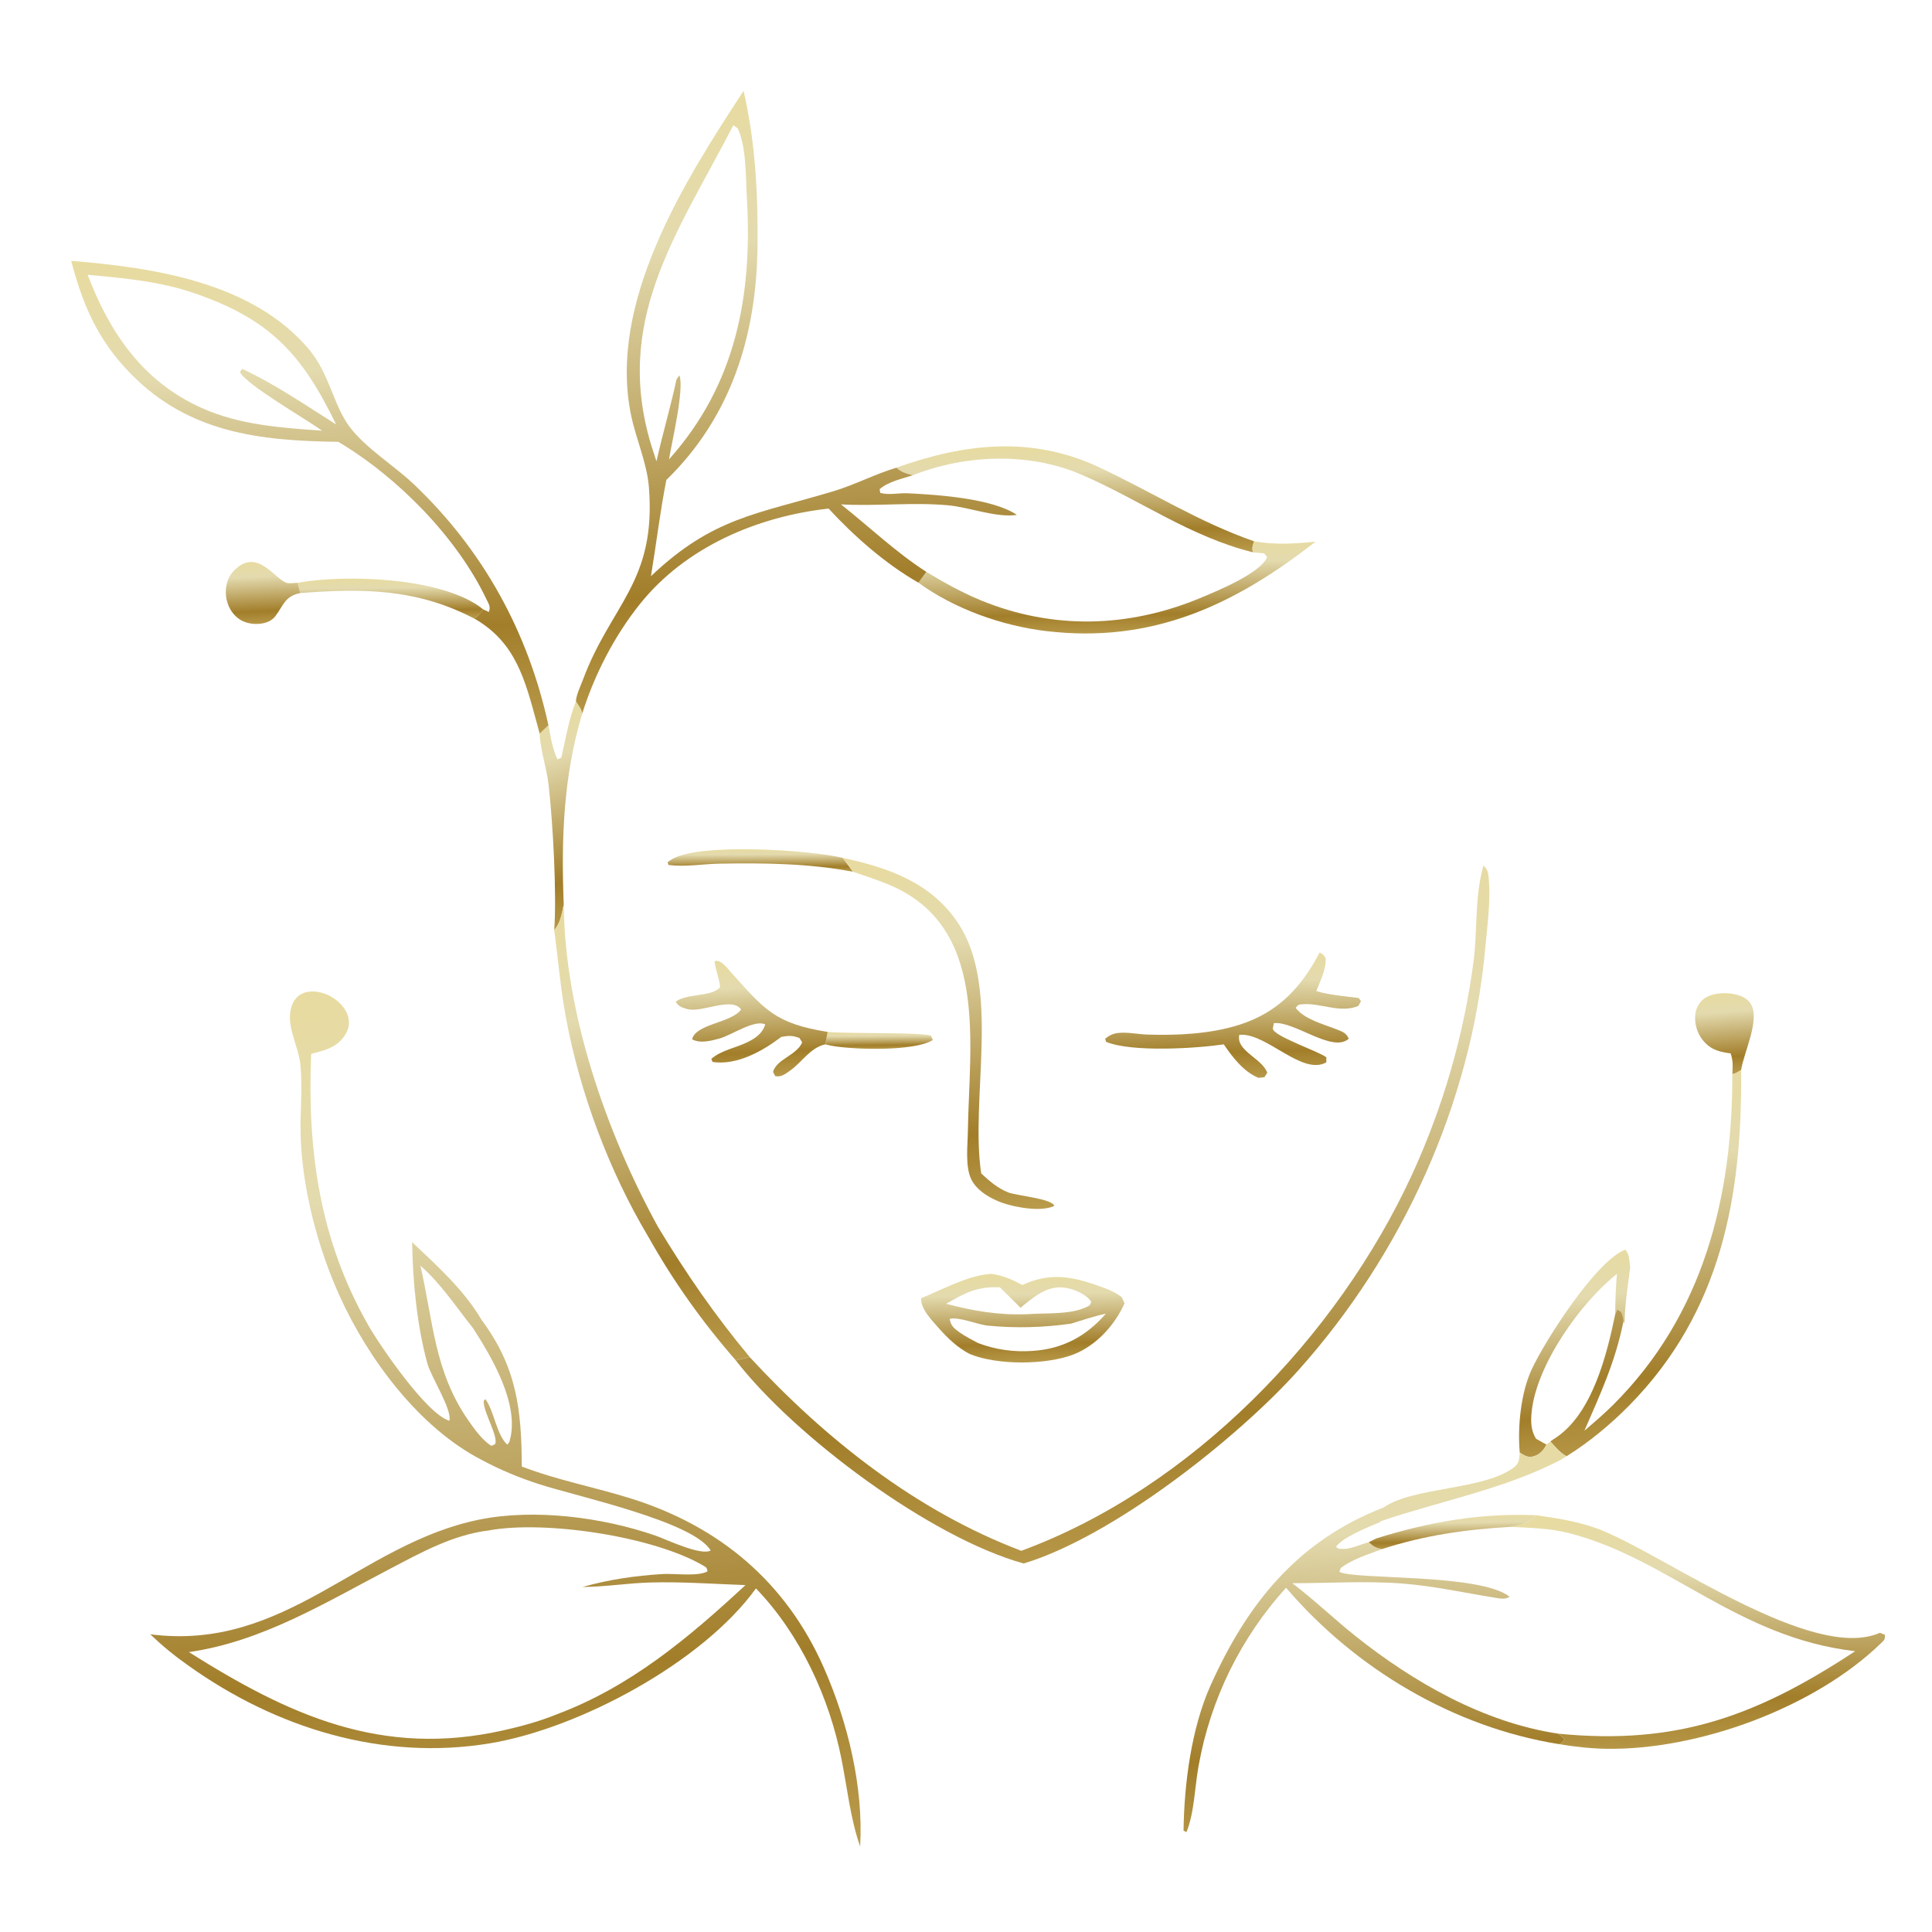 <?xml version="1.0" encoding="UTF-8"?> <svg xmlns="http://www.w3.org/2000/svg" width="43" height="43" viewBox="0 0 43 43" fill="none"><g clip-path="url(#clip0_110_122)"><path d="M18.421 22.967C18.84 23.009 20.556 22.974 20.719 23.051L20.762 23.146C20.364 23.406 18.966 23.365 18.498 23.273C18.455 23.265 18.412 23.254 18.369 23.243L18.421 22.967Z" fill="url(#paint0_linear_110_122)"></path><path d="M6.625 12.971C7.688 12.781 9.731 12.849 10.654 13.487C10.687 13.51 10.719 13.536 10.751 13.561C10.694 13.637 10.642 13.723 10.556 13.768C9.286 13.102 8.087 13.091 6.68 13.2L6.625 12.971Z" fill="url(#paint1_linear_110_122)"></path><path d="M18.986 19.403C18.016 19.216 17.008 19.205 16.022 19.222C15.643 19.229 15.256 19.299 14.88 19.252L14.857 19.19C14.892 19.165 14.927 19.14 14.964 19.119C15.593 18.752 18.061 18.924 18.757 19.093L18.986 19.403Z" fill="url(#paint2_linear_110_122)"></path><path d="M6.68 13.2C6.343 13.267 6.313 13.466 6.131 13.711C6.055 13.812 5.943 13.859 5.822 13.878C5.641 13.906 5.439 13.871 5.293 13.757C5.143 13.639 5.053 13.456 5.031 13.268C5.01 13.077 5.054 12.868 5.187 12.723C5.711 12.151 6.107 12.891 6.384 12.974C6.435 12.989 6.567 12.972 6.625 12.971L6.68 13.2Z" fill="url(#paint3_linear_110_122)"></path><path d="M38.556 23.902C38.566 23.735 38.575 23.605 38.518 23.445C38.298 23.415 38.111 23.376 37.951 23.21C37.913 23.171 37.88 23.129 37.851 23.083C37.822 23.038 37.798 22.989 37.779 22.939C37.76 22.888 37.746 22.836 37.737 22.783C37.729 22.73 37.726 22.676 37.728 22.622C37.735 22.473 37.796 22.333 37.913 22.238C38.067 22.112 38.339 22.089 38.53 22.115C38.684 22.136 38.867 22.192 38.958 22.328C39.192 22.677 38.81 23.416 38.752 23.815C38.693 23.847 38.622 23.905 38.556 23.902Z" fill="url(#paint4_linear_110_122)"></path><path d="M12.819 15.609C12.87 15.691 12.947 15.784 12.959 15.88C12.537 17.282 12.489 18.684 12.547 20.135C12.503 20.33 12.476 20.548 12.335 20.699C12.395 19.898 12.304 18.284 12.21 17.471C12.166 17.086 12.029 16.714 12.011 16.328L12.206 16.141C12.256 16.402 12.294 16.668 12.411 16.909L12.497 16.858L12.435 16.924L12.407 16.899L12.492 16.867C12.592 16.441 12.656 16.018 12.819 15.609Z" fill="url(#paint5_linear_110_122)"></path><path d="M33.825 32.332C33.773 31.771 33.848 31.01 34.083 30.495C34.378 29.846 35.528 28.054 36.173 27.814C36.269 27.902 36.262 28.079 36.283 28.206C36.232 28.612 36.164 29.03 36.157 29.439L36.129 29.428C36.135 29.383 36.133 29.351 36.12 29.307C36.089 29.204 36.092 29.198 35.995 29.147L35.95 29.249C35.947 28.948 35.965 28.653 35.987 28.354C35.179 28.993 34.196 30.372 34.089 31.426C34.067 31.635 34.072 31.842 34.188 32.023L34.419 32.152C34.366 32.264 34.281 32.362 34.16 32.405C34.014 32.458 33.946 32.402 33.825 32.332Z" fill="url(#paint6_linear_110_122)"></path><path d="M19.951 10.409C21.469 9.867 22.957 9.697 24.453 10.395C25.621 10.94 26.685 11.622 27.913 12.048C27.883 12.138 27.857 12.198 27.889 12.293C26.491 11.948 25.365 11.121 24.065 10.562C22.898 10.061 21.489 10.116 20.316 10.577C20.171 10.54 20.066 10.513 19.951 10.409Z" fill="url(#paint7_linear_110_122)"></path><path d="M18.369 23.243C18.023 23.322 17.856 23.641 17.571 23.838C17.462 23.913 17.387 23.976 17.254 23.951L17.205 23.856C17.291 23.567 17.722 23.495 17.854 23.202L17.796 23.104C17.639 23.042 17.549 23.049 17.388 23.078L17.359 23.1C16.947 23.408 16.393 23.714 15.86 23.636L15.831 23.567C16.063 23.369 16.367 23.327 16.636 23.195C16.821 23.105 16.968 22.999 17.033 22.802C16.803 22.679 16.278 23.041 16.016 23.113C15.829 23.164 15.584 23.231 15.404 23.131C15.484 22.785 16.279 22.769 16.495 22.468C16.287 22.173 15.621 22.548 15.296 22.458C15.183 22.426 15.095 22.399 15.039 22.294C15.276 22.108 15.844 22.186 16.02 21.979C16.055 21.937 15.908 21.522 15.903 21.396C16.035 21.334 16.19 21.553 16.276 21.648C17.02 22.477 17.256 22.78 18.421 22.967L18.369 23.243Z" fill="url(#paint8_linear_110_122)"></path><path d="M18.757 19.093C19.778 19.313 20.735 19.645 21.334 20.561C22.28 22.007 21.588 24.447 21.838 26.116C22.022 26.288 22.204 26.445 22.441 26.54C22.622 26.611 23.411 26.677 23.466 26.838C23.179 26.98 22.606 26.874 22.314 26.773C22.051 26.681 21.742 26.506 21.616 26.245C21.477 25.953 21.538 25.49 21.542 25.171C21.57 23.214 22.021 20.606 19.765 19.682C19.511 19.578 19.247 19.491 18.986 19.403L18.757 19.093Z" fill="url(#paint9_linear_110_122)"></path><path d="M27.913 12.048C28.382 12.13 28.811 12.103 29.281 12.055C27.468 13.471 25.641 14.328 23.279 14.045C22.302 13.928 21.239 13.551 20.442 12.969L20.618 12.728C21.013 12.966 21.398 13.182 21.825 13.359C23.427 14.019 25.109 13.975 26.704 13.314C27.062 13.165 28.053 12.762 28.203 12.4L28.135 12.316L27.889 12.293C27.857 12.198 27.883 12.138 27.913 12.048Z" fill="url(#paint10_linear_110_122)"></path><path d="M12.335 20.699C12.475 20.547 12.503 20.329 12.547 20.135C12.571 22.544 13.491 25.206 14.643 27.303C15.259 28.329 15.92 29.286 16.688 30.206L16.375 30.275C15.623 29.414 14.986 28.516 14.427 27.522C13.555 26.062 12.907 24.32 12.597 22.657C12.476 22.01 12.423 21.351 12.335 20.699Z" fill="url(#paint11_linear_110_122)"></path><path d="M38.556 23.902C38.622 23.905 38.693 23.847 38.752 23.815C38.779 26.614 38.314 29.193 36.263 31.279C35.85 31.698 35.366 32.101 34.866 32.411C34.721 32.335 34.615 32.2 34.506 32.082C34.514 32.076 34.523 32.07 34.532 32.064C34.546 32.054 34.56 32.043 34.574 32.033C34.587 32.024 34.6 32.017 34.612 32.009C35.443 31.472 35.766 30.137 35.95 29.249L35.995 29.146C36.092 29.198 36.089 29.204 36.12 29.307C36.133 29.351 36.135 29.383 36.129 29.428C35.947 30.319 35.621 31.02 35.263 31.844C35.481 31.657 35.702 31.469 35.906 31.265C37.911 29.265 38.562 26.651 38.556 23.902Z" fill="url(#paint12_linear_110_122)"></path><path d="M29.369 21.201C29.446 21.232 29.455 21.254 29.503 21.319C29.525 21.563 29.383 21.834 29.297 22.058C29.598 22.149 29.931 22.171 30.242 22.212L30.291 22.284L30.232 22.389C29.813 22.561 29.395 22.312 28.975 22.352C28.888 22.36 28.893 22.365 28.837 22.432C29.029 22.686 29.454 22.793 29.737 22.906C29.869 22.958 29.963 22.984 30.019 23.118C29.659 23.444 28.806 22.72 28.352 22.772C28.345 22.81 28.335 22.85 28.33 22.888C28.311 23.053 29.38 23.409 29.52 23.534L29.519 23.645C28.989 23.941 28.216 23.021 27.632 23.03C27.615 23.031 27.598 23.031 27.582 23.032C27.504 23.389 28.088 23.552 28.205 23.875L28.142 23.975L28.007 23.989C27.673 23.848 27.436 23.534 27.237 23.244C26.623 23.334 25.194 23.425 24.618 23.188L24.597 23.119C24.68 23.05 24.765 23.006 24.873 22.992C25.082 22.965 25.325 23.019 25.537 23.026C26.21 23.048 26.949 23.012 27.594 22.805C28.446 22.532 28.97 21.969 29.369 21.201Z" fill="url(#paint13_linear_110_122)"></path><path d="M21.579 30.134C21.316 29.997 21.093 29.785 20.899 29.565C20.748 29.393 20.485 29.132 20.502 28.893C20.978 28.703 21.556 28.377 22.069 28.352C22.331 28.391 22.52 28.474 22.751 28.6C23.427 28.293 23.93 28.425 24.602 28.675C24.738 28.726 24.855 28.782 24.969 28.874L25.028 29.008C24.811 29.495 24.396 29.95 23.894 30.145C23.282 30.383 22.185 30.388 21.579 30.134ZM21.771 29.893C21.964 29.966 22.163 30.017 22.366 30.046C22.571 30.075 22.776 30.082 22.981 30.067C23.658 30.022 24.175 29.74 24.613 29.238C24.352 29.292 24.096 29.382 23.841 29.459C23.228 29.547 22.613 29.563 21.997 29.505C21.759 29.484 21.342 29.3 21.137 29.354C21.163 29.502 21.225 29.559 21.348 29.648C21.478 29.741 21.63 29.818 21.771 29.893ZM22.713 29.106L22.254 28.651C21.742 28.631 21.487 28.771 21.058 29.018C21.665 29.177 22.22 29.273 22.849 29.25C23.258 29.217 23.823 29.269 24.195 29.084C24.266 29.049 24.262 29.045 24.287 28.971C24.282 28.964 24.277 28.957 24.272 28.95C24.151 28.79 23.876 28.679 23.679 28.657C23.289 28.613 22.995 28.879 22.713 29.106Z" fill="url(#paint14_linear_110_122)"></path><path d="M34.419 32.152L34.506 32.082C34.615 32.2 34.721 32.335 34.866 32.411L34.738 32.491C33.471 33.149 32.078 33.399 30.735 33.855L30.706 33.881C30.669 33.997 30.617 34.117 30.633 34.24L30.463 34.325C30.58 34.425 30.609 34.448 30.758 34.478C30.448 34.597 30.108 34.698 29.841 34.898L29.81 34.983C30.132 35.167 32.927 35.012 33.6 35.537C33.501 35.607 33.376 35.576 33.258 35.557C32.569 35.447 31.904 35.297 31.206 35.244C30.397 35.182 29.573 35.237 28.763 35.237C29.248 35.606 29.684 36.026 30.159 36.406C31.452 37.437 33.02 38.338 34.683 38.586L34.824 38.705C34.781 38.769 34.773 38.787 34.705 38.82C32.35 38.443 30.166 37.141 28.623 35.338C28.498 35.476 28.378 35.618 28.263 35.764C28.148 35.911 28.038 36.061 27.933 36.215C27.829 36.369 27.73 36.526 27.636 36.687C27.543 36.848 27.455 37.012 27.372 37.178C27.29 37.345 27.214 37.515 27.144 37.687C27.074 37.859 27.01 38.034 26.952 38.21C26.894 38.387 26.842 38.565 26.796 38.745C26.751 38.925 26.712 39.107 26.679 39.29C26.592 39.754 26.584 40.346 26.407 40.777L26.342 40.746C26.355 39.707 26.515 38.463 26.945 37.508C27.766 35.682 28.881 34.292 30.8 33.549C31.459 33.089 33.038 33.167 33.699 32.656C33.821 32.563 33.808 32.47 33.825 32.332C33.946 32.402 34.013 32.457 34.16 32.405C34.281 32.362 34.366 32.264 34.419 32.152ZM30.706 33.881C30.463 33.983 29.876 34.215 29.736 34.426C29.785 34.479 29.813 34.471 29.883 34.474C30.062 34.482 30.285 34.37 30.463 34.325L30.633 34.24C30.617 34.117 30.669 33.997 30.706 33.881Z" fill="url(#paint15_linear_110_122)"></path><path d="M22.731 34.516C26.518 33.119 29.764 29.755 31.429 26.139C31.602 25.762 31.761 25.379 31.905 24.989C32.05 24.6 32.18 24.206 32.294 23.807C32.409 23.408 32.509 23.006 32.593 22.599C32.678 22.193 32.746 21.784 32.8 21.372C32.878 20.741 32.83 19.991 32.987 19.384C32.997 19.344 33.005 19.304 33.015 19.264C33.125 19.362 33.129 19.46 33.139 19.604C33.176 20.088 33.101 20.616 33.057 21.1C32.748 24.551 31.204 27.925 28.892 30.504C27.539 32.012 24.768 34.201 22.783 34.798C20.707 34.224 17.684 31.967 16.375 30.276L16.688 30.206C18.369 32.028 20.391 33.629 22.731 34.516Z" fill="url(#paint16_linear_110_122)"></path><path d="M1.584 5.805C3.419 5.957 5.613 6.279 6.874 7.772C7.335 8.319 7.419 9.017 7.782 9.501C8.136 9.973 8.767 10.358 9.205 10.773C10.752 12.239 11.755 14.069 12.206 16.141L12.011 16.328L11.947 16.09C11.686 15.133 11.481 14.295 10.556 13.767C10.642 13.722 10.694 13.636 10.751 13.56L10.88 13.621C10.924 13.5 10.88 13.45 10.827 13.338C10.168 11.954 8.839 10.61 7.528 9.833C5.773 9.812 4.2 9.632 2.911 8.32C2.181 7.577 1.845 6.796 1.584 5.805ZM1.95 6.116C2.447 7.416 3.183 8.496 4.492 9.081C5.344 9.462 6.25 9.519 7.168 9.586C6.827 9.335 5.483 8.566 5.342 8.283L5.388 8.209C6.1 8.537 6.816 9.027 7.481 9.447C6.727 7.892 6.02 7.109 4.334 6.529C3.551 6.259 2.768 6.192 1.95 6.116Z" fill="url(#paint17_linear_110_122)"></path><path d="M16.55 2.022C16.811 3.157 16.873 4.318 16.86 5.478C16.837 7.461 16.277 9.275 14.831 10.682C14.691 11.389 14.606 12.113 14.488 12.824C15.867 11.515 16.83 11.45 18.553 10.932C19.031 10.788 19.472 10.553 19.951 10.409C20.066 10.513 20.171 10.54 20.316 10.577C20.079 10.656 19.765 10.72 19.578 10.888L19.591 10.97C19.794 11.025 20.001 10.968 20.209 10.979C20.875 11.012 22.08 11.091 22.633 11.459C22.185 11.531 21.567 11.288 21.103 11.246C20.306 11.174 19.513 11.27 18.718 11.226C19.345 11.723 19.945 12.297 20.618 12.728L20.442 12.969C19.714 12.554 19.007 11.934 18.442 11.319C16.857 11.495 15.261 12.174 14.247 13.438C13.677 14.149 13.231 15.014 12.959 15.881C12.947 15.784 12.87 15.691 12.819 15.61C12.82 15.476 12.925 15.262 12.972 15.135C13.593 13.457 14.608 12.96 14.443 10.85C14.401 10.308 14.161 9.787 14.049 9.257C13.518 6.738 15.231 4.033 16.55 2.022ZM16.322 2.787C15.08 5.197 13.601 7.163 14.533 10.031C14.558 10.11 14.584 10.188 14.611 10.267C14.747 9.656 14.926 9.055 15.057 8.444L15.122 8.355C15.235 8.646 14.951 9.853 14.889 10.225C16.386 8.552 16.751 6.569 16.622 4.384C16.595 3.925 16.613 3.264 16.418 2.856L16.322 2.787Z" fill="url(#paint18_linear_110_122)"></path><path d="M34.195 33.724C34.7 33.798 35.193 33.873 35.667 34.067C37.119 34.661 40.358 37.002 41.841 36.34L41.954 36.385C41.952 36.496 41.942 36.498 41.864 36.573C40.385 38.008 37.802 38.956 35.748 38.922C35.397 38.916 35.051 38.878 34.705 38.82C34.773 38.787 34.781 38.769 34.824 38.705L34.683 38.586C37.336 38.848 39.11 38.185 41.29 36.75C38.665 36.448 37.126 34.678 34.904 34.118C34.487 34.013 34.045 34.005 33.617 33.983C33.848 33.939 34.032 33.903 34.195 33.724Z" fill="url(#paint19_linear_110_122)"></path><path d="M30.633 34.24C31.815 33.869 32.954 33.673 34.195 33.724C34.032 33.903 33.848 33.939 33.617 33.983C32.631 34.039 31.7 34.17 30.758 34.478C30.609 34.448 30.58 34.425 30.463 34.325L30.633 34.24Z" fill="url(#paint20_linear_110_122)"></path><path d="M10.724 32.495C9.327 31.776 8.192 30.242 7.559 28.844C7.07 27.764 6.725 26.453 6.691 25.266C6.676 24.74 6.74 24.196 6.683 23.674C6.636 23.25 6.324 22.77 6.512 22.341C6.569 22.212 6.665 22.124 6.801 22.086C6.985 22.034 7.199 22.088 7.362 22.178C7.542 22.277 7.709 22.449 7.755 22.654C7.784 22.781 7.757 22.908 7.69 23.019C7.512 23.313 7.236 23.375 6.925 23.456C6.837 25.604 7.112 27.589 8.192 29.487C8.454 29.949 9.503 31.484 10.003 31.621C10.062 31.364 9.593 30.648 9.51 30.341C9.278 29.484 9.188 28.53 9.172 27.646C9.731 28.174 10.326 28.709 10.719 29.377C11.501 30.431 11.609 31.37 11.613 32.64C12.413 32.947 13.24 33.099 14.053 33.355C16.024 33.975 17.494 35.218 18.331 37.107C18.866 38.316 19.221 39.769 19.144 41.097C18.927 40.48 18.858 39.803 18.731 39.163C18.459 37.782 17.811 36.376 16.825 35.353C15.64 36.996 12.895 38.471 10.903 38.801C8.506 39.198 6.134 38.459 4.185 37.065C3.887 36.856 3.607 36.626 3.345 36.374C6.356 36.762 8.002 34.362 10.669 33.821C11.896 33.572 13.416 33.77 14.589 34.178C14.828 34.261 15.598 34.633 15.817 34.509C15.434 33.859 12.817 33.301 12.001 33.033C11.559 32.892 11.133 32.713 10.724 32.495ZM10.881 34.062C10.08 34.16 9.376 34.552 8.672 34.921C7.247 35.666 5.829 36.539 4.204 36.77C6.433 38.175 8.492 39.12 11.198 38.513C11.596 38.424 12.002 38.314 12.38 38.16C14.033 37.542 15.318 36.459 16.592 35.279C15.884 35.254 15.178 35.201 14.469 35.221C13.968 35.235 13.463 35.319 12.964 35.321C13.553 35.155 14.13 35.072 14.74 35.033C15.007 35.016 15.533 35.095 15.747 34.973C15.729 34.9 15.737 34.895 15.671 34.856C14.56 34.194 12.128 33.832 10.881 34.062ZM9.357 28.17C9.642 29.406 9.666 30.526 10.423 31.612C10.566 31.816 10.724 32.043 10.935 32.18L11.015 32.146C11.109 32.004 10.769 31.448 10.766 31.208C10.766 31.16 10.762 31.181 10.804 31.14C11.006 31.42 11.047 31.93 11.291 32.153C11.316 32.123 11.333 32.105 11.344 32.067C11.572 31.258 10.943 30.204 10.53 29.563C10.158 29.096 9.81 28.565 9.357 28.17Z" fill="url(#paint21_linear_110_122)"></path></g><defs><linearGradient id="paint0_linear_110_122" x1="19.693" y1="22.733" x2="19.704" y2="23.941" gradientUnits="userSpaceOnUse"><stop stop-color="#F3DF80"></stop><stop offset="0.265" stop-color="#E3DAAE"></stop><stop offset="0.44" stop-color="#A27E2A"></stop><stop offset="0.71" stop-color="#F9EBA8"></stop><stop offset="1" stop-color="#EEAD2F"></stop></linearGradient><linearGradient id="paint1_linear_110_122" x1="8.907" y1="12.326" x2="8.943" y2="15.179" gradientUnits="userSpaceOnUse"><stop stop-color="#F3DF80"></stop><stop offset="0.265" stop-color="#E3DAAE"></stop><stop offset="0.44" stop-color="#A27E2A"></stop><stop offset="0.71" stop-color="#F9EBA8"></stop><stop offset="1" stop-color="#EEAD2F"></stop></linearGradient><linearGradient id="paint2_linear_110_122" x1="17.141" y1="18.59" x2="17.152" y2="20.198" gradientUnits="userSpaceOnUse"><stop stop-color="#F3DF80"></stop><stop offset="0.265" stop-color="#E3DAAE"></stop><stop offset="0.44" stop-color="#A27E2A"></stop><stop offset="0.71" stop-color="#F9EBA8"></stop><stop offset="1" stop-color="#EEAD2F"></stop></linearGradient><linearGradient id="paint3_linear_110_122" x1="5.941" y1="11.652" x2="6.156" y2="16.065" gradientUnits="userSpaceOnUse"><stop stop-color="#F3DF80"></stop><stop offset="0.265" stop-color="#E3DAAE"></stop><stop offset="0.44" stop-color="#A27E2A"></stop><stop offset="0.71" stop-color="#F9EBA8"></stop><stop offset="1" stop-color="#EEAD2F"></stop></linearGradient><linearGradient id="paint4_linear_110_122" x1="38.45" y1="20.99" x2="38.91" y2="26.715" gradientUnits="userSpaceOnUse"><stop stop-color="#F3DF80"></stop><stop offset="0.265" stop-color="#E3DAAE"></stop><stop offset="0.44" stop-color="#A27E2A"></stop><stop offset="0.71" stop-color="#F9EBA8"></stop><stop offset="1" stop-color="#EEAD2F"></stop></linearGradient><linearGradient id="paint5_linear_110_122" x1="12.535" y1="12.45" x2="17.2" y2="27.31" gradientUnits="userSpaceOnUse"><stop stop-color="#F3DF80"></stop><stop offset="0.265" stop-color="#E3DAAE"></stop><stop offset="0.44" stop-color="#A27E2A"></stop><stop offset="0.71" stop-color="#F9EBA8"></stop><stop offset="1" stop-color="#EEAD2F"></stop></linearGradient><linearGradient id="paint6_linear_110_122" x1="35.177" y1="24.952" x2="36.771" y2="39.568" gradientUnits="userSpaceOnUse"><stop stop-color="#F3DF80"></stop><stop offset="0.265" stop-color="#E3DAAE"></stop><stop offset="0.44" stop-color="#A27E2A"></stop><stop offset="0.71" stop-color="#F9EBA8"></stop><stop offset="1" stop-color="#EEAD2F"></stop></linearGradient><linearGradient id="paint7_linear_110_122" x1="24.355" y1="8.471" x2="24.486" y2="16.033" gradientUnits="userSpaceOnUse"><stop stop-color="#F3DF80"></stop><stop offset="0.265" stop-color="#E3DAAE"></stop><stop offset="0.44" stop-color="#A27E2A"></stop><stop offset="0.71" stop-color="#F9EBA8"></stop><stop offset="1" stop-color="#EEAD2F"></stop></linearGradient><linearGradient id="paint8_linear_110_122" x1="16.909" y1="19.788" x2="17.276" y2="28.021" gradientUnits="userSpaceOnUse"><stop stop-color="#F3DF80"></stop><stop offset="0.265" stop-color="#E3DAAE"></stop><stop offset="0.44" stop-color="#A27E2A"></stop><stop offset="0.71" stop-color="#F9EBA8"></stop><stop offset="1" stop-color="#EEAD2F"></stop></linearGradient><linearGradient id="paint9_linear_110_122" x1="21.361" y1="14.243" x2="23.771" y2="39.071" gradientUnits="userSpaceOnUse"><stop stop-color="#F3DF80"></stop><stop offset="0.265" stop-color="#E3DAAE"></stop><stop offset="0.44" stop-color="#A27E2A"></stop><stop offset="0.71" stop-color="#F9EBA8"></stop><stop offset="1" stop-color="#EEAD2F"></stop></linearGradient><linearGradient id="paint10_linear_110_122" x1="25.331" y1="10.775" x2="25.42" y2="17.352" gradientUnits="userSpaceOnUse"><stop stop-color="#F3DF80"></stop><stop offset="0.265" stop-color="#E3DAAE"></stop><stop offset="0.44" stop-color="#A27E2A"></stop><stop offset="0.71" stop-color="#F9EBA8"></stop><stop offset="1" stop-color="#EEAD2F"></stop></linearGradient><linearGradient id="paint11_linear_110_122" x1="14.743" y1="13.841" x2="19.094" y2="45.77" gradientUnits="userSpaceOnUse"><stop stop-color="#F3DF80"></stop><stop offset="0.265" stop-color="#E3DAAE"></stop><stop offset="0.44" stop-color="#A27E2A"></stop><stop offset="0.71" stop-color="#F9EBA8"></stop><stop offset="1" stop-color="#EEAD2F"></stop></linearGradient><linearGradient id="paint12_linear_110_122" x1="36.855" y1="18.48" x2="40.073" y2="45.667" gradientUnits="userSpaceOnUse"><stop stop-color="#F3DF80"></stop><stop offset="0.265" stop-color="#E3DAAE"></stop><stop offset="0.44" stop-color="#A27E2A"></stop><stop offset="0.71" stop-color="#F9EBA8"></stop><stop offset="1" stop-color="#EEAD2F"></stop></linearGradient><linearGradient id="paint13_linear_110_122" x1="27.746" y1="19.471" x2="28.002" y2="28.406" gradientUnits="userSpaceOnUse"><stop stop-color="#F3DF80"></stop><stop offset="0.265" stop-color="#E3DAAE"></stop><stop offset="0.44" stop-color="#A27E2A"></stop><stop offset="0.71" stop-color="#F9EBA8"></stop><stop offset="1" stop-color="#EEAD2F"></stop></linearGradient><linearGradient id="paint14_linear_110_122" x1="23.005" y1="27.129" x2="23.166" y2="33.448" gradientUnits="userSpaceOnUse"><stop stop-color="#F3DF80"></stop><stop offset="0.265" stop-color="#E3DAAE"></stop><stop offset="0.44" stop-color="#A27E2A"></stop><stop offset="0.71" stop-color="#F9EBA8"></stop><stop offset="1" stop-color="#EEAD2F"></stop></linearGradient><linearGradient id="paint15_linear_110_122" x1="31.056" y1="26.685" x2="32.714" y2="54.472" gradientUnits="userSpaceOnUse"><stop stop-color="#F3DF80"></stop><stop offset="0.265" stop-color="#E3DAAE"></stop><stop offset="0.44" stop-color="#A27E2A"></stop><stop offset="0.71" stop-color="#F9EBA8"></stop><stop offset="1" stop-color="#EEAD2F"></stop></linearGradient><linearGradient id="paint16_linear_110_122" x1="25.652" y1="9.621" x2="28.343" y2="59.3" gradientUnits="userSpaceOnUse"><stop stop-color="#F3DF80"></stop><stop offset="0.265" stop-color="#E3DAAE"></stop><stop offset="0.44" stop-color="#A27E2A"></stop><stop offset="0.71" stop-color="#F9EBA8"></stop><stop offset="1" stop-color="#EEAD2F"></stop></linearGradient><linearGradient id="paint17_linear_110_122" x1="7.459" y1="-0.727" x2="9.408" y2="32.91" gradientUnits="userSpaceOnUse"><stop stop-color="#F3DF80"></stop><stop offset="0.265" stop-color="#E3DAAE"></stop><stop offset="0.44" stop-color="#A27E2A"></stop><stop offset="0.71" stop-color="#F9EBA8"></stop><stop offset="1" stop-color="#EEAD2F"></stop></linearGradient><linearGradient id="paint18_linear_110_122" x1="18.247" y1="-6.579" x2="21.893" y2="37.566" gradientUnits="userSpaceOnUse"><stop stop-color="#F3DF80"></stop><stop offset="0.265" stop-color="#E3DAAE"></stop><stop offset="0.44" stop-color="#A27E2A"></stop><stop offset="0.71" stop-color="#F9EBA8"></stop><stop offset="1" stop-color="#EEAD2F"></stop></linearGradient><linearGradient id="paint19_linear_110_122" x1="38.228" y1="30.497" x2="38.835" y2="47.148" gradientUnits="userSpaceOnUse"><stop stop-color="#F3DF80"></stop><stop offset="0.265" stop-color="#E3DAAE"></stop><stop offset="0.44" stop-color="#A27E2A"></stop><stop offset="0.71" stop-color="#F9EBA8"></stop><stop offset="1" stop-color="#EEAD2F"></stop></linearGradient><linearGradient id="paint20_linear_110_122" x1="32.527" y1="33.243" x2="32.557" y2="35.688" gradientUnits="userSpaceOnUse"><stop stop-color="#F3DF80"></stop><stop offset="0.265" stop-color="#E3DAAE"></stop><stop offset="0.44" stop-color="#A27E2A"></stop><stop offset="0.71" stop-color="#F9EBA8"></stop><stop offset="1" stop-color="#EEAD2F"></stop></linearGradient><linearGradient id="paint21_linear_110_122" x1="12.089" y1="10.253" x2="16.366" y2="70.991" gradientUnits="userSpaceOnUse"><stop stop-color="#F3DF80"></stop><stop offset="0.265" stop-color="#E3DAAE"></stop><stop offset="0.44" stop-color="#A27E2A"></stop><stop offset="0.71" stop-color="#F9EBA8"></stop><stop offset="1" stop-color="#EEAD2F"></stop></linearGradient><clipPath id="clip0_110_122"><rect width="43" height="43" rx="5" fill="white"></rect></clipPath></defs></svg> 